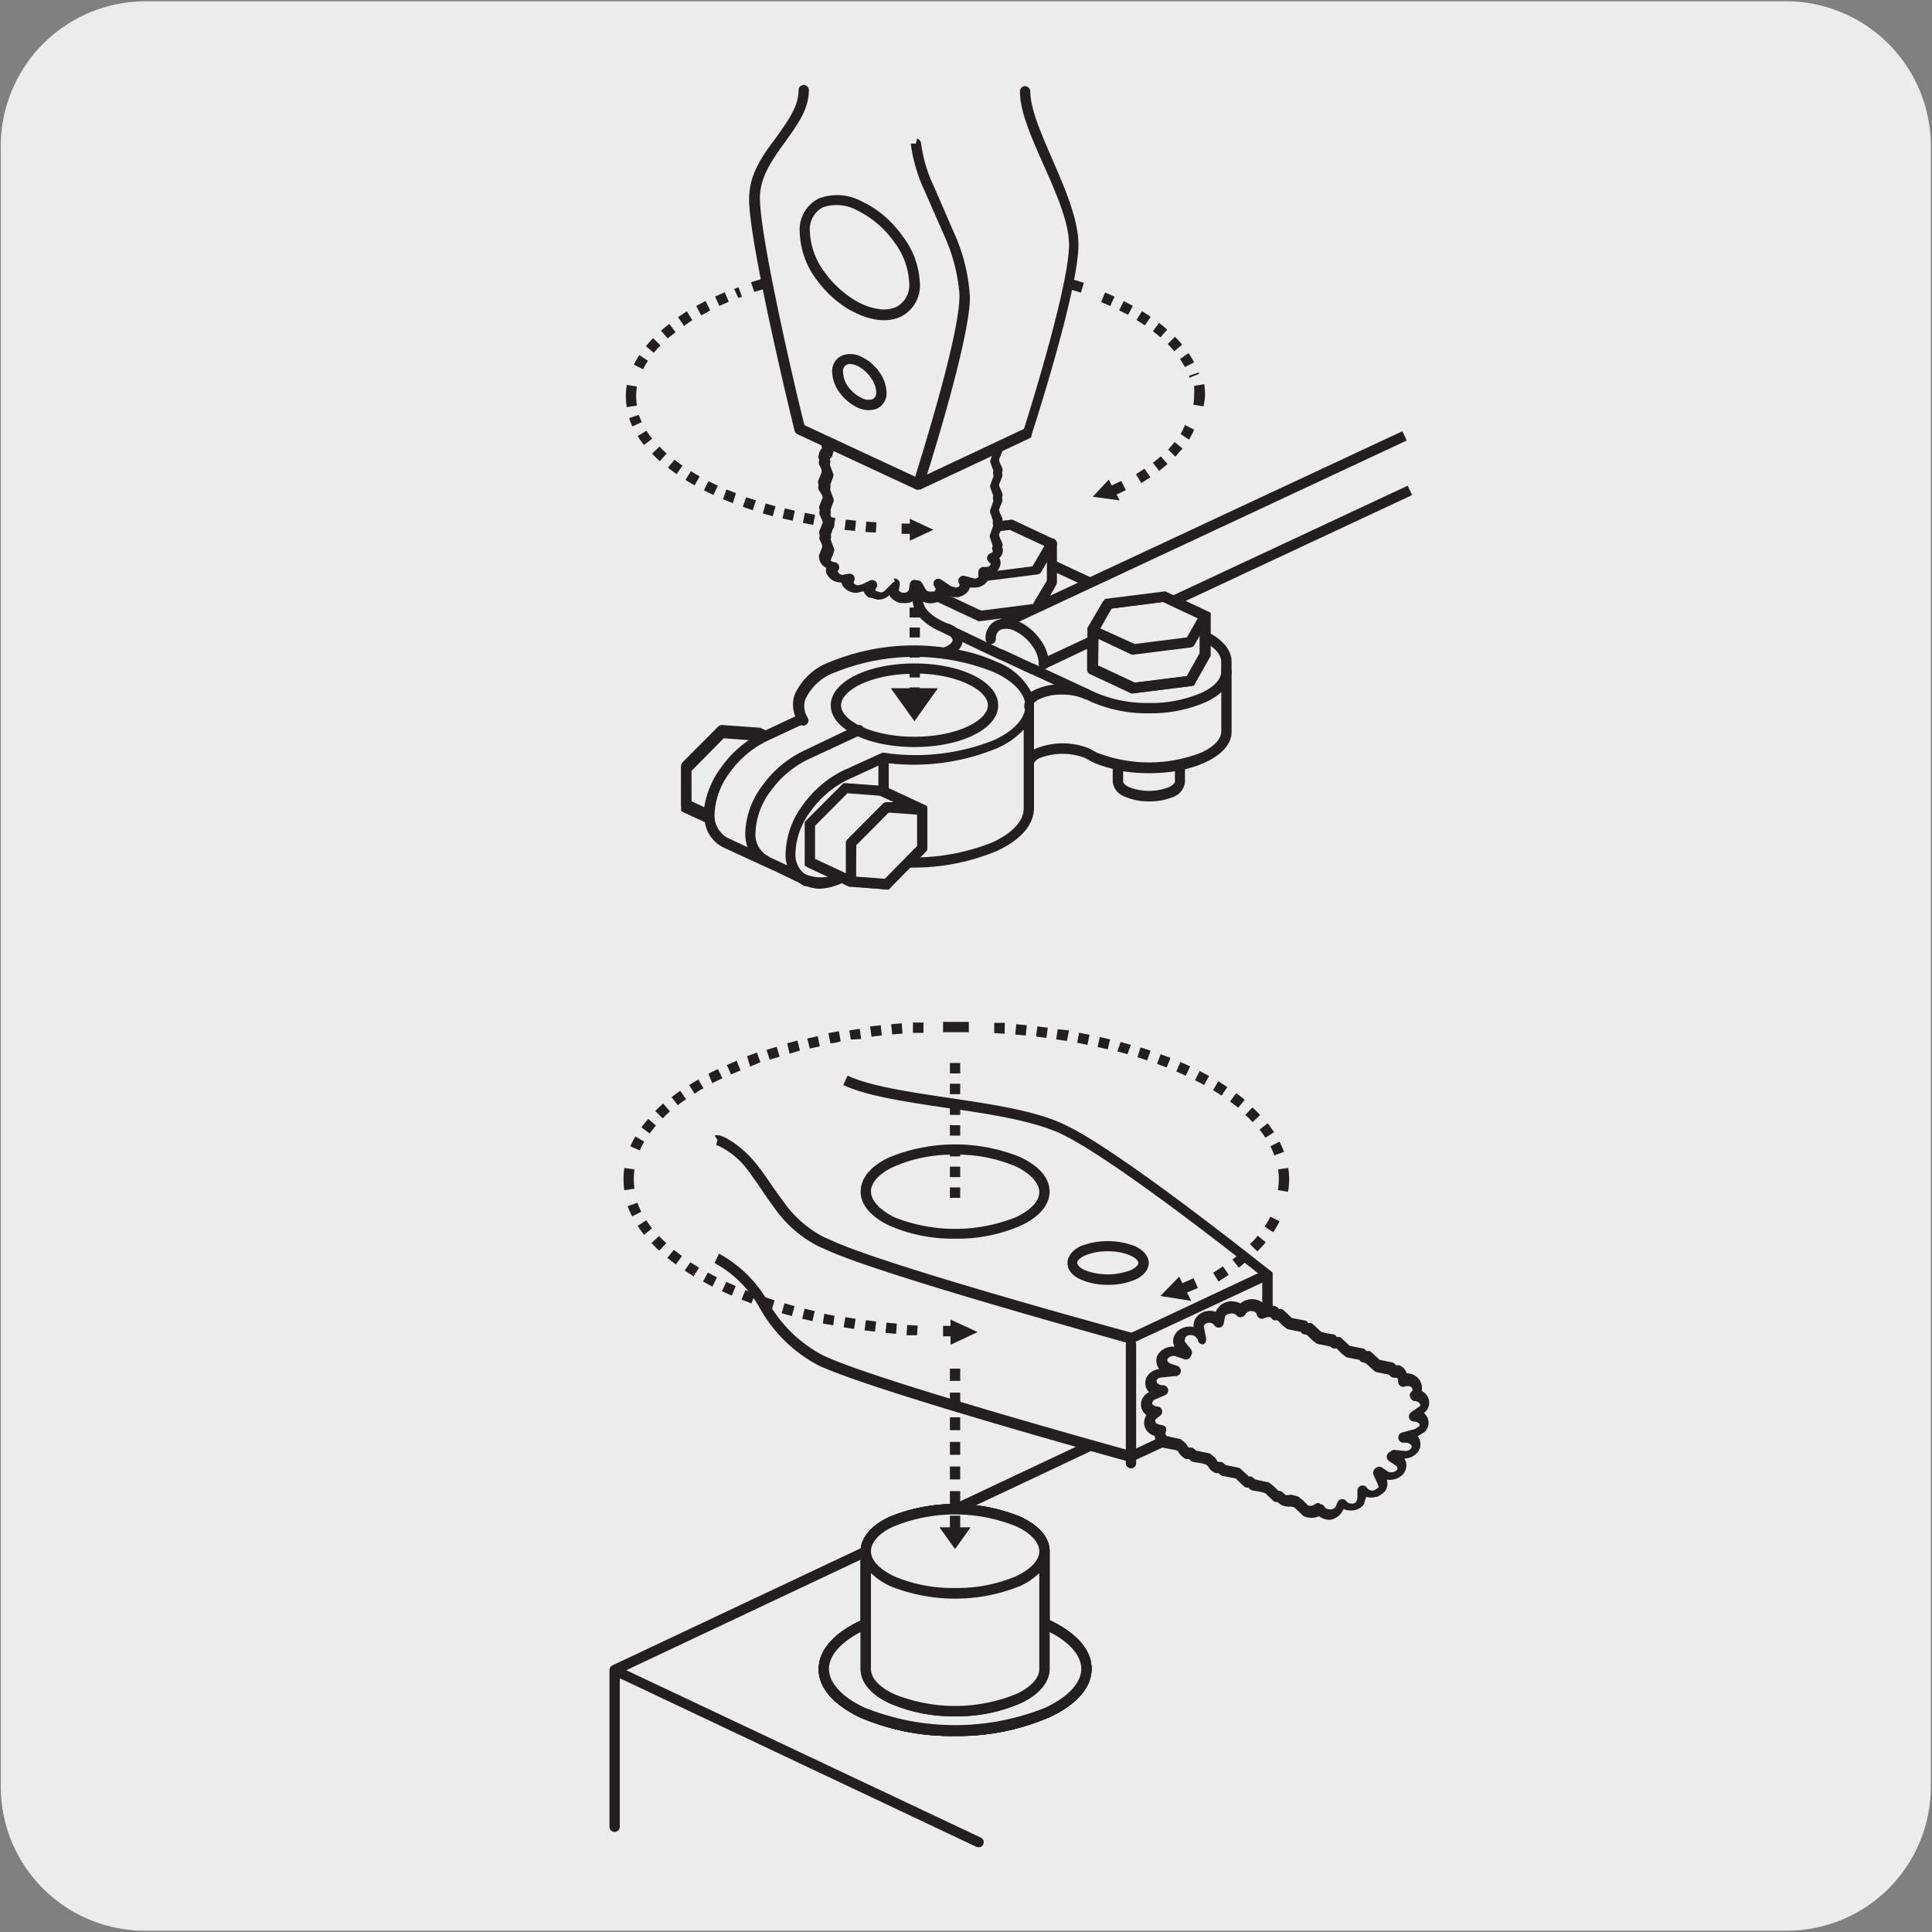 <svg xmlns="http://www.w3.org/2000/svg" xmlns:xlink="http://www.w3.org/1999/xlink" viewBox="0 0 150 150"><rect x="0" y="0" width="150" height="150" fill="#808080" stroke="none"/><defs><style>.cls-1{fill:none;}.cls-2{fill:#edecec;}.cls-3{clip-path:url(#clip-path);}.cls-4{clip-path:url(#clip-path-2);}.cls-5{clip-path:url(#clip-path-3);}.cls-6{clip-path:url(#clip-path-4);}.cls-7{fill:#231f20;}.cls-8{fill:#fff;}.cls-9{clip-path:url(#clip-path-5);}</style><clipPath id="clip-path"><rect class="cls-1" x="-1036.23" y="-1879.37" width="195.31" height="167.61"/></clipPath><clipPath id="clip-path-2"><rect class="cls-1" x="-1648.61" y="-2126.58" width="1939.57" height="2456.78"/></clipPath><clipPath id="clip-path-3"><rect class="cls-1" x="-481.21" y="-672.64" width="92.92" height="135.27"/></clipPath><clipPath id="clip-path-4"><rect class="cls-1" x="1362.46" y="-519.93" width="140.62" height="168.96"/></clipPath><clipPath id="clip-path-5"><rect class="cls-1" x="-175.81" y="-694.34" width="175.62" height="191.37"/></clipPath></defs><title>17110-01 </title><g id="Capa_2" data-name="Capa 2"><path class="cls-2" d="M11.31.1H138.62a11.25,11.25,0,0,1,11.29,11.21v127.4a11.19,11.19,0,0,1-11.19,11.19H11.25A11.19,11.19,0,0,1,.06,138.71h0V11.34A11.25,11.25,0,0,1,11.31.1Z"/></g><g id="Capa_3" data-name="Capa 3"><rect class="cls-7" x="45.07" y="117.42" width="55.52" height="0.8" transform="translate(-43.3 42.32) rotate(-25.25)"/><path class="cls-2" d="M55.63,97.69c3.65,1.72,3.8,5.89,8.09,7.92s24.1,7.46,24.1,7.46l10.58-5V98.92S86.79,89.63,82.49,87.61,69.3,85.52,65.64,83.8"/><path class="cls-7" d="M87.85,113.5l-.14,0c-.81-.22-19.87-5.48-24.16-7.49A11.16,11.16,0,0,1,59,101.58a8.9,8.9,0,0,0-3.52-3.52l.34-.73a9.79,9.79,0,0,1,3.84,3.79,10.41,10.41,0,0,0,4.26,4.12c4,1.9,22.08,6.91,23.88,7.41L98,107.85V99.12C96.62,98,86.27,89.83,82.32,88c-2.19-1-5.63-1.54-8.95-2-3.13-.47-6.09-.91-7.9-1.76l.34-.73c1.7.8,4.6,1.24,7.68,1.7,3.38.51,6.88,1,9.17,2.11,4.29,2,15.51,11,16,11.36l.15.12v9.63Z"/><path class="cls-2" d="M99.54,102l-.35-.08-.13-.16a1,1,0,0,0-.94,0,.7.7,0,0,0-.48-.54,1,1,0,0,0-1.15.39l0,0a.93.93,0,0,0-.58-.3.87.87,0,0,0-1,.59l-.1.51a.89.89,0,0,0-.83-.37.76.76,0,0,0-.75.81l.16.9-.14-.18A1,1,0,0,0,92,103.4a.64.64,0,0,0-.24,1l.46.56-.07.16-.63-.21a1,1,0,0,0-1.16.38.68.68,0,0,0,.47.94l.51.17-.1.06-1,.11c-.49,0-.83.41-.76.8a.82.82,0,0,0,.88.6l-.77.33a.67.67,0,0,0-.35,1,.86.86,0,0,0,.68.33l-.27.2a.64.64,0,0,0,0,1,1,1,0,0,0,.63.22.66.66,0,0,0,.32.85l.64.12.44.11.29.24a.71.71,0,0,0,.42.43l.24,0,.24.22.66.12.42.1.3.24a.71.71,0,0,0,.42.43l.24,0,.24.21.66.12.41.1.3.25.42.43.25,0,.24.22.65.11.42.11.3.24.43.44.23,0,.24.21a1,1,0,0,0,.67.12l.41.11.3.24.42.43a1,1,0,0,0,1.08-.2.76.76,0,0,0,.54.39,1,1,0,0,0,1-.31l.09-.17.11-.29a.84.84,0,0,0,.68.34.94.94,0,0,0,.77-.34l.12-.36,0-.7a.92.92,0,0,0,1.06.36l.44-.3a.6.6,0,0,0,.09-.62l-.37-.83,0-.08.42.29a1,1,0,0,0,1.24-.09l.08-.08a.63.63,0,0,0-.18-.93l-.51-.34.16-.11v0l.78.08a1,1,0,0,0,.85-.35l.13-.29a.76.76,0,0,0-.77-.79l-.27,0,1.06-.29.48-.31a.66.66,0,0,0,.08-.61.88.88,0,0,0-.78-.43l.51-.31.22-.2a.62.62,0,0,0,0-.8.94.94,0,0,0-.61-.28l0,0,.08-.08a.65.65,0,0,0-.18-.93,1,1,0,0,0-.8-.1.65.65,0,0,0-.4-.69l-.3,0-.18-.21-.63-.11-.44-.11-.3-.25-.43-.42-.34-.09-.14-.16-.63-.11-.44-.11-.3-.24-.42-.43-.35-.08-.13-.16-.64-.11-.43-.11-.32-.26-.41-.41-.35-.08-.13-.17-.63-.11-.44-.11-.3-.24-.43-.43"/><path class="cls-7" d="M103.26,118a1.41,1.41,0,0,1-.85-.28,1.44,1.44,0,0,1-1.17,0,.34.34,0,0,1-.12-.09l-.62-.59-.26-.07a1.44,1.44,0,0,1-.84-.17l-.21-.18h-.1a.38.38,0,0,1-.25-.11l-.62-.59-.34-.09-.62-.11a.37.37,0,0,1-.2-.09l-.14-.13h-.11a.39.39,0,0,1-.25-.12l-.62-.59-1-.2a.34.34,0,0,1-.19-.09l-.15-.13h-.11a.2.2,0,0,1-.11,0,1.12,1.12,0,0,1-.6-.55l-.16-.12-.32-.09-.64-.1a.54.54,0,0,1-.2-.1l-.14-.13h-.11a.5.5,0,0,1-.13,0,1.24,1.24,0,0,1-.59-.56l-.14-.12-1-.19a.35.35,0,0,1-.13-.05,1.07,1.07,0,0,1-.57-.87,1.26,1.26,0,0,1-.44-.24,1,1,0,0,1-.38-.82,1.12,1.12,0,0,1,.18-.56,1,1,0,0,1-.25-.26,1,1,0,0,1-.14-.83,1.15,1.15,0,0,1,.59-.7.94.94,0,0,1-.28-.54,1,1,0,0,1,.2-.77,1.31,1.31,0,0,1,.87-.48,1,1,0,0,1-.13-.23,1,1,0,0,1,0-.84,1.36,1.36,0,0,1,1.32-.66,1,1,0,0,1-.09-.64,1.14,1.14,0,0,1,.58-.75,1.46,1.46,0,0,1,1-.14,1,1,0,0,1,.2-.75,1.34,1.34,0,0,1,.9-.5,1.37,1.37,0,0,1,.61.07,1.32,1.32,0,0,1,1.44-.8,1.29,1.29,0,0,1,.47.15,1.39,1.39,0,0,1,1.36-.26,1.09,1.09,0,0,1,.56.42,1.34,1.34,0,0,1,.93.12.58.58,0,0,1,.12.1l0,.05.21,0a.49.49,0,0,1,.2.11l.62.59,1,.19a.35.35,0,0,1,.24.14l0,.06.21,0a.38.38,0,0,1,.2.1l.63.59.34.09.6.1a.42.42,0,0,1,.24.14l0,.06.22,0a.37.37,0,0,1,.19.11l.62.58,1,.2a.41.41,0,0,1,.23.13l.06.07.22,0a.32.32,0,0,1,.18.1l.64.59.95.19a.45.45,0,0,1,.24.14l.07.09h.13a.28.28,0,0,1,.13,0,1,1,0,0,1,.58.62,1.27,1.27,0,0,1,.68.21,1.13,1.13,0,0,1,.48.72,1,1,0,0,1,0,.43,1.7,1.7,0,0,1,.3.23,1,1,0,0,1,.06,1.32l-.19.18a1,1,0,0,1,.28.36,1,1,0,0,1-.12,1,.57.57,0,0,1-.11.11l-.47.3-.08,0,0,0a1,1,0,0,1,.22.78l0,.11-.13.28a1.35,1.35,0,0,1-1.11.59.89.89,0,0,1,.15.38,1.05,1.05,0,0,1-.2.78l-.11.12a1.45,1.45,0,0,1-1.2.36,1,1,0,0,1-.17.94l-.09.08-.45.31-.11,0a1.36,1.36,0,0,1-.8,0,.29.29,0,0,1,0,.09l-.13.36,0,.1a1.21,1.21,0,0,1-1.1.51,1.26,1.26,0,0,1-.51-.11v0A1.35,1.35,0,0,1,103.26,118Zm-.78-1.22h.06a.4.4,0,0,1,.29.2.39.39,0,0,0,.28.19.58.58,0,0,0,.58-.16l.15-.36a.38.38,0,0,1,.31-.25.38.38,0,0,1,.37.14.44.44,0,0,0,.37.19.4.4,0,0,0,.41-.14l.09-.24,0-.64a.42.42,0,0,1,.3-.37.4.4,0,0,1,.44.18.54.54,0,0,0,.55.2l.33-.22a.2.2,0,0,0,0-.17l-.37-.83a.36.36,0,0,1,0-.29.47.47,0,0,1,.26-.29.43.43,0,0,1,.37,0l.42.29a.6.6,0,0,0,.73-.05l.07-.07a.22.22,0,0,0,0-.13.28.28,0,0,0-.14-.19l-.51-.34a.37.37,0,0,1-.17-.33.38.38,0,0,1,.17-.33l.15-.1a.38.38,0,0,1,.29-.1l.78.08a.55.55,0,0,0,.49-.19l.06-.14a.19.19,0,0,0-.06-.13.52.52,0,0,0-.36-.18l-.27,0a.39.39,0,0,1-.35-.37.4.4,0,0,1,.29-.42l1-.27.34-.23a.2.2,0,0,0,0-.17.57.57,0,0,0-.44-.18.4.4,0,0,1-.18-.74l.68-.47a.29.29,0,0,0-.07-.24.56.56,0,0,0-.35-.14.4.4,0,0,1-.33-.24.39.39,0,0,1,0-.4l.06-.08.09-.09a.31.31,0,0,0,0-.12.28.28,0,0,0-.14-.19.63.63,0,0,0-.48,0,.39.39,0,0,1-.36-.09.42.42,0,0,1-.13-.34.24.24,0,0,0-.11-.26l-.22,0a.42.42,0,0,1-.28-.14l-.08-.1-1-.2a.44.44,0,0,1-.15-.08l-.68-.62-.23-.06a.37.37,0,0,1-.21-.12l0-.06-1-.2a.36.36,0,0,1-.15-.08l-.3-.24-.37-.38-.24,0a.4.4,0,0,1-.22-.14l0,0-1-.21a.51.51,0,0,1-.15-.07l-.32-.26-.36-.36-.24-.06a.38.38,0,0,1-.22-.13l0-.05-1-.2a.35.35,0,0,1-.16-.08l-.3-.24-.37-.38-.24,0a.4.4,0,0,1-.22-.14l-.07-.09a.7.7,0,0,0-.51.07.43.43,0,0,1-.35,0,.4.4,0,0,1-.22-.27.3.3,0,0,0-.22-.25.56.56,0,0,0-.66.19.44.44,0,0,1-.31.24.39.39,0,0,1-.36-.11.59.59,0,0,0-.35-.18c-.28,0-.54.11-.57.27l-.1.51a.41.41,0,0,1-.31.32.42.42,0,0,1-.41-.16.48.48,0,0,0-.46-.21.53.53,0,0,0-.35.19.2.2,0,0,0,0,.16l.16.9a.4.4,0,0,1-.23.43A.4.4,0,0,1,93,104l-.14-.18a.62.62,0,0,0-.72-.09A.3.3,0,0,0,92,104a.21.21,0,0,0,0,.18l.45.56a.39.39,0,0,1,.07.4l-.07.16a.39.39,0,0,1-.5.23l-.63-.22a.59.59,0,0,0-.67.19.23.23,0,0,0,0,.18.43.43,0,0,0,.25.2l.51.17a.43.43,0,0,1,.27.34.41.41,0,0,1-.2.39l-.1.06-.15,0-1.06.11a.48.48,0,0,0-.36.18.18.18,0,0,0,0,.15c0,.15.24.27.49.27a.4.4,0,0,1,.39.32.4.4,0,0,1-.23.45l-.77.33a.36.36,0,0,0-.21.21.2.2,0,0,0,0,.18.55.55,0,0,0,.39.16.39.39,0,0,1,.35.29.42.42,0,0,1-.15.43l-.27.2a.27.27,0,0,0-.11.2.24.24,0,0,0,.1.19c.17.15.55.07.71.3a.41.41,0,0,1,0,.39.25.25,0,0,0,.1.3l1,.22a.31.31,0,0,1,.15.08l.29.24a.46.46,0,0,1,.13.18.34.34,0,0,0,.15.17l.16,0a.33.33,0,0,1,.23.1l.16.14,1,.2a.44.44,0,0,1,.15.08l.3.25a.3.3,0,0,1,.12.17.33.33,0,0,0,.16.17l.17,0a.37.37,0,0,1,.22.1l.16.14,1,.21a.35.35,0,0,1,.16.08l.65.6h.09a.33.33,0,0,1,.23.1l.16.13,1,.22a.35.35,0,0,1,.15.07l.3.24.36.36h.08a.37.37,0,0,1,.23.1l.24.21a.72.72,0,0,0,.35,0,.43.43,0,0,1,.16,0l.41.11a.28.28,0,0,1,.15.08l.3.24.39.4a.63.63,0,0,0,.58-.14A.38.38,0,0,1,102.48,116.73Z"/><polyline class="cls-2" points="76.42 143 48.15 129.66 48.15 141.83"/><path class="cls-7" d="M76,143.4a.35.35,0,0,1-.17,0L48.12,130.3v11.53a.4.4,0,0,1-.8,0V129.67a.4.4,0,0,1,.18-.34.39.39,0,0,1,.39,0l28.26,13.34a.4.4,0,0,1-.17.76Z"/><path class="cls-8" d="M81.36,126.21c4,1.87,4,4.9,0,6.77a19.23,19.23,0,0,1-14.42,0c-4-1.87-4-4.9,0-6.77"/><path class="cls-7" d="M74.15,134.78a17.9,17.9,0,0,1-7.38-1.44c-2.07-1-3.21-2.3-3.21-3.74s1.14-2.78,3.21-3.75a.4.4,0,1,1,.34.72c-1.75.83-2.75,1.93-2.75,3s1,2.19,2.75,3a18.79,18.79,0,0,0,14.08,0c1.75-.83,2.76-1.93,2.76-3s-1-2.2-2.76-3A.4.4,0,0,1,81,126a.39.39,0,0,1,.53-.19c2.08,1,3.22,2.3,3.22,3.75s-1.15,2.77-3.22,3.74A17.83,17.83,0,0,1,74.15,134.78Z"/><path class="cls-8" d="M81.36,126.21c4,1.87,4,4.9,0,6.77a19.23,19.23,0,0,1-14.42,0c-4-1.87-4-4.9,0-6.77"/><path class="cls-7" d="M74.15,134.78a17.9,17.9,0,0,1-7.38-1.44c-2.07-1-3.21-2.3-3.21-3.74s1.14-2.78,3.21-3.75a.4.4,0,1,1,.34.72c-1.75.83-2.75,1.93-2.75,3s1,2.19,2.75,3a18.79,18.79,0,0,0,14.08,0c1.75-.83,2.76-1.93,2.76-3s-1-2.2-2.76-3A.4.4,0,0,1,81,126a.39.39,0,0,1,.53-.19c2.08,1,3.22,2.3,3.22,3.75s-1.15,2.77-3.22,3.74A17.83,17.83,0,0,1,74.15,134.78Z"/><path class="cls-8" d="M79.05,118.14a13,13,0,0,0-9.8,0c-1.36.62-2,1.46-2,2.3v9.15c0,.84.67,1.67,2,2.31a13.11,13.11,0,0,0,9.8,0c1.35-.64,2-1.47,2-2.31v-9.15c0-.84-.69-1.68-2-2.3"/><path class="cls-7" d="M74.15,133.25a12.25,12.25,0,0,1-5.07-1c-1.46-.68-2.26-1.63-2.26-2.67v-9.15c0-1,.8-2,2.26-2.67a13.48,13.48,0,0,1,10.14,0c1.46.68,2.27,1.63,2.27,2.67v9.15c0,1-.81,2-2.27,2.67A12.22,12.22,0,0,1,74.15,133.25Zm0-15.67a11.46,11.46,0,0,0-4.73.92c-1.14.53-1.8,1.23-1.8,1.94v9.15c0,.7.66,1.41,1.8,1.94a12.62,12.62,0,0,0,9.46,0c1.15-.53,1.81-1.24,1.81-1.94v-9.15c0-.7-.66-1.41-1.81-1.94h0A11.39,11.39,0,0,0,74.15,117.58Z"/><path class="cls-8" d="M79.05,118.14a13,13,0,0,0-9.8,0c-1.36.62-2,1.46-2,2.3v9.15c0,.84.67,1.67,2,2.31a13.11,13.11,0,0,0,9.8,0c1.35-.64,2-1.47,2-2.31v-9.15c0-.84-.69-1.68-2-2.3"/><path class="cls-7" d="M74.15,133.25a12.25,12.25,0,0,1-5.07-1c-1.46-.68-2.26-1.63-2.26-2.67v-9.15c0-1,.8-2,2.26-2.67a13.48,13.48,0,0,1,10.14,0c1.46.68,2.27,1.63,2.27,2.67v9.15c0,1-.81,2-2.27,2.67A12.22,12.22,0,0,1,74.15,133.25Zm0-15.67a11.46,11.46,0,0,0-4.73.92c-1.14.53-1.8,1.23-1.8,1.94v9.15c0,.7.66,1.41,1.8,1.94a12.62,12.62,0,0,0,9.46,0c1.15-.53,1.81-1.24,1.81-1.94v-9.15c0-.7-.66-1.41-1.81-1.94h0A11.39,11.39,0,0,0,74.15,117.58Z"/><path class="cls-8" d="M81.36,126.21c4,1.87,4,4.9,0,6.77a19.23,19.23,0,0,1-14.42,0c-4-1.87-4-4.9,0-6.77"/><path class="cls-7" d="M74.15,134.78a17.9,17.9,0,0,1-7.38-1.44c-2.07-1-3.21-2.3-3.21-3.74s1.14-2.78,3.21-3.75a.4.4,0,1,1,.34.72c-1.75.83-2.75,1.93-2.75,3s1,2.19,2.75,3a18.79,18.79,0,0,0,14.08,0c1.75-.83,2.76-1.93,2.76-3s-1-2.2-2.76-3A.4.4,0,0,1,81,126a.39.39,0,0,1,.53-.19c2.08,1,3.22,2.3,3.22,3.75s-1.15,2.77-3.22,3.74A17.83,17.83,0,0,1,74.15,134.78Z"/><path class="cls-2" d="M81.36,126.21c4,1.87,4,4.9,0,6.77a19.23,19.23,0,0,1-14.42,0c-4-1.87-4-4.9,0-6.77"/><path class="cls-7" d="M74.15,134.78a17.9,17.9,0,0,1-7.38-1.44c-2.07-1-3.21-2.3-3.21-3.74s1.14-2.78,3.21-3.75a.4.4,0,1,1,.34.72c-1.75.83-2.75,1.93-2.75,3s1,2.19,2.75,3a18.79,18.79,0,0,0,14.08,0c1.75-.83,2.76-1.93,2.76-3s-1-2.2-2.76-3A.4.4,0,0,1,81,126a.39.39,0,0,1,.53-.19c2.08,1,3.22,2.3,3.22,3.75s-1.15,2.77-3.22,3.74A17.83,17.83,0,0,1,74.15,134.78Z"/><path class="cls-8" d="M79.05,118.14a13,13,0,0,0-9.8,0c-1.36.62-2,1.46-2,2.3v9.15c0,.84.67,1.67,2,2.31a13.11,13.11,0,0,0,9.8,0c1.35-.64,2-1.47,2-2.31v-9.15c0-.84-.69-1.68-2-2.3"/><path class="cls-7" d="M74.15,133.25a12.25,12.25,0,0,1-5.07-1c-1.46-.68-2.26-1.63-2.26-2.67v-9.15c0-1,.8-2,2.26-2.67a13.48,13.48,0,0,1,10.14,0c1.46.68,2.27,1.63,2.27,2.67v9.15c0,1-.81,2-2.27,2.67A12.22,12.22,0,0,1,74.15,133.25Zm0-15.67a11.46,11.46,0,0,0-4.73.92c-1.14.53-1.8,1.23-1.8,1.94v9.15c0,.7.66,1.41,1.8,1.94a12.62,12.62,0,0,0,9.46,0c1.15-.53,1.81-1.24,1.81-1.94v-9.15c0-.7-.66-1.41-1.81-1.94h0A11.39,11.39,0,0,0,74.15,117.58Z"/><path class="cls-2" d="M79.05,118.14a13,13,0,0,0-9.8,0c-1.36.62-2,1.46-2,2.3v9.15c0,.84.67,1.67,2,2.31a13.11,13.11,0,0,0,9.8,0c1.35-.64,2-1.47,2-2.31v-9.15c0-.84-.69-1.68-2-2.3"/><path class="cls-7" d="M74.15,133.25a12.25,12.25,0,0,1-5.07-1c-1.46-.68-2.26-1.63-2.26-2.67v-9.15c0-1,.8-2,2.26-2.67a13.48,13.48,0,0,1,10.14,0c1.46.68,2.27,1.63,2.27,2.67v9.15c0,1-.81,2-2.27,2.67A12.22,12.22,0,0,1,74.15,133.25Zm-6.53-11.12v7.46c0,.7.66,1.41,1.8,1.94a12.62,12.62,0,0,0,9.46,0c1.15-.53,1.81-1.24,1.81-1.94v-7.46a5.21,5.21,0,0,1-1.47,1,13.48,13.48,0,0,1-10.14,0A5.3,5.3,0,0,1,67.62,122.13Zm0-1.69c0,.69.66,1.4,1.8,1.94a11.53,11.53,0,0,0,4.73.91,11.66,11.66,0,0,0,4.73-.91c1.15-.54,1.81-1.25,1.81-1.94S80,119,78.88,118.5h0a12.62,12.62,0,0,0-9.46,0C68.28,119,67.62,119.73,67.62,120.44Z"/><polygon class="cls-7" points="72.94 118.58 74.15 120.27 75.36 118.58 72.94 118.58"/><path class="cls-7" d="M87.85,104.32l-.14,0C86.92,104.07,68.36,99,64.08,97l-.5-.22a9.38,9.38,0,0,1-3.5-3.06c-.37-.49-.71-1-1-1.43s-.7-1-1-1.41a6.11,6.11,0,0,0-2.48-2l.11-.37,0,0-.22-.33c.45-.3,2.21.88,3.23,2.19.36.44.71.94,1.07,1.47s.64.91,1,1.4a8.7,8.7,0,0,0,3.18,2.81l.51.22c4,1.9,21.6,6.72,23.37,7.2l10.45-4.91.34.73Z"/><path class="cls-7" d="M87.81,114a.4.4,0,0,1-.4-.4v-9.22a.4.4,0,0,1,.4-.4.39.39,0,0,1,.4.4v9.22A.39.39,0,0,1,87.81,114Z"/><path class="cls-7" d="M74.16,96.17a12.27,12.27,0,0,1-5.08-1h0c-1.46-.69-2.27-1.63-2.26-2.67s.8-2,2.26-2.66a13.48,13.48,0,0,1,10.14,0c1.46.69,2.27,1.63,2.27,2.67s-.81,2-2.27,2.66A12.2,12.2,0,0,1,74.16,96.17Zm0-6.52a11.32,11.32,0,0,0-4.74.92c-1.15.53-1.8,1.24-1.8,1.93s.65,1.41,1.8,2h0a12.75,12.75,0,0,0,9.46,0c1.15-.54,1.81-1.25,1.81-1.94S80,91.1,78.88,90.57A11.48,11.48,0,0,0,74.16,89.65Z"/><path class="cls-2" d="M84,99A5.27,5.27,0,0,0,88,99c.53-.25.81-.59.81-.92s-.28-.67-.81-.92a5.27,5.27,0,0,0-3.93,0c-.54.25-.81.59-.81.92s.27.67.81.92"/><path class="cls-7" d="M86,99.75a5.1,5.1,0,0,1-2.12-.42c-.91-.42-1-1-1-1.28s.14-.86,1-1.29a5.85,5.85,0,0,1,4.26,0c.91.44,1.05,1,1.05,1.29s-.14.86-1,1.28A5.2,5.2,0,0,1,86,99.75Zm0-2.6a4.43,4.43,0,0,0-1.79.34c-.42.2-.58.42-.58.56s.22.39.58.56h0a5,5,0,0,0,3.59,0c.43-.2.58-.42.58-.56s-.16-.36-.59-.56A4.36,4.36,0,0,0,86,97.15Z"/><polygon class="cls-7" points="90.09 100.62 92.48 101 91.55 99.12 90.09 100.62"/><polygon class="cls-7" points="73.8 104.41 75.9 103.42 73.8 102.45 73.8 104.41"/><path class="cls-7" d="M71.2,103.67l-.82,0,.06-.8.81.05Zm-1.63-.11-.82-.08.08-.79.8.07Zm-1.64-.17-.81-.1.11-.79.8.1Zm-1.62-.21-.81-.13.13-.79.8.13Zm-1.62-.28-.81-.15L64,102l.79.16Zm-1.61-.33-.8-.18.19-.78.78.18Zm-1.6-.39-.79-.22.22-.77.78.22Zm-1.58-.45-.78-.26.26-.76.76.25Zm-1.56-.53-.77-.3.3-.74.75.29Zm-1.53-.61-.76-.34.34-.72.73.32Zm-1.5-.7-.73-.39.38-.7c.23.13.47.25.71.37Zm-1.45-.8c-.24-.15-.48-.29-.7-.45L53.6,98l.67.42Zm-1.39-.92-.66-.51.51-.62.63.48ZM51.18,97.1c-.21-.19-.41-.39-.6-.59l.59-.55a7.4,7.4,0,0,0,.56.56ZM50,95.87c-.18-.23-.34-.46-.49-.69l.67-.44a5.55,5.55,0,0,0,.45.63Zm-.92-1.43a7.91,7.91,0,0,1-.35-.79l.76-.27a5.26,5.26,0,0,0,.3.7Z"/><path class="cls-7" d="M49.67,89.32,48.94,89a7,7,0,0,1,.39-.77l.69.41A6.24,6.24,0,0,0,49.67,89.32ZM50.44,88l-.64-.47c.16-.22.34-.44.53-.66l.6.52C50.76,87.58,50.59,87.79,50.44,88Zm1-1.18-.57-.57c.2-.19.4-.38.62-.57l.52.61C51.84,86.45,51.65,86.63,51.47,86.81Zm1.19-1-.49-.63c.21-.17.44-.34.67-.5l.46.66C53.08,85.46,52.86,85.62,52.66,85.78Zm1.3-.91-.43-.67.72-.43.4.69C54.41,84.59,54.18,84.73,54,84.87Zm1.38-.79L55,83.37c.24-.13.49-.25.74-.37l.35.72Q55.7,83.89,55.34,84.08Zm1.45-.7-.33-.73.76-.33.31.74Zm1.48-.61L58,82l.77-.28.27.75Zm1.52-.54-.25-.76.79-.24.23.77Zm1.54-.46L61.12,81l.79-.21.2.77Zm1.57-.4-.19-.78.81-.18.16.79ZM64.47,81l-.15-.79.81-.15.14.79C65,80.93,64.73,81,64.47,81Zm1.59-.29L65.94,80l.81-.12.11.79Zm1.6-.22-.1-.8.82-.09.08.79Zm1.61-.18-.08-.79.82-.07.06.8Zm1.61-.12,0-.8.82,0,0,.8Z"/><path class="cls-7" d="M98.94,89.7a6.21,6.21,0,0,0-.31-.7l.71-.36a6.13,6.13,0,0,1,.35.79Zm-.69-1.36a5.64,5.64,0,0,0-.46-.63l.63-.5c.18.23.34.46.5.69Zm-1-1.22a7.4,7.4,0,0,0-.56-.56l.55-.58c.21.19.41.39.6.59ZM96.13,86l-.63-.48.48-.65c.23.17.45.34.66.52Zm-1.28-.94-.67-.42.41-.69.7.45Zm-1.36-.82c-.23-.13-.47-.25-.71-.37l.36-.72.73.39Zm-1.43-.72-.73-.33.31-.73c.26.1.51.22.76.33Zm-1.48-.64-.75-.28.28-.75.77.29Zm-1.51-.55-.76-.25.24-.76.78.25Zm-1.53-.48-.78-.22L87,80.9l.79.22ZM86,81.47l-.78-.18.17-.78.8.19Zm-1.57-.35-.8-.16.15-.78.81.16Zm-1.59-.3L82,80.7l.12-.79L83,80Zm-1.6-.24-.8-.1.1-.79.81.1Zm-1.6-.18-.81-.08.07-.8.82.08ZM78,80.26l-.81-.05,0-.8.82,0Z"/><path class="cls-7" d="M94.6,99.49l-.42-.68c.27-.16.53-.33.77-.49l.45.66C95.14,99.15,94.88,99.33,94.6,99.49Zm1.58-1.07-.49-.63c.25-.19.48-.38.71-.57l.52.6C96.68,98,96.44,98.23,96.18,98.42Zm1.44-1.26-.57-.56c.22-.22.42-.44.61-.66l.61.51C98.07,96.69,97.85,96.93,97.62,97.16Zm1.23-1.49-.66-.44c.16-.26.31-.51.44-.77l.72.36A8.2,8.2,0,0,1,98.85,95.67Z"/><path class="cls-7" d="M74.22,103.75h-1v-.81h1ZM92,100.42l-.33-.73c.34-.15.66-.3,1-.46L93,100Zm8-7.89-.79-.13a4.91,4.91,0,0,0,.08-.86,4.74,4.74,0,0,0-.06-.75l.79-.11a6.11,6.11,0,0,1,.07.86A5.44,5.44,0,0,1,100,92.53Zm-51.53-.12a6.36,6.36,0,0,1-.06-.87,6.11,6.11,0,0,1,.06-.86l.79.11a5.65,5.65,0,0,0,0,1.5ZM75.22,80.14c-.66,0-1.33,0-2,0v-.8c.66,0,1.34,0,2,0Z"/><path class="cls-7" d="M74.55,93h-.8v-.81h.8Zm0-1.61h-.8v-.81h.8Zm0-1.61h-.8v-.81h.8Zm0-1.61h-.8v-.81h.8Zm0-1.61h-.8V85.7h.8Zm0-1.61h-.8v-.81h.8Zm0-1.61h-.8v-.81h.8Z"/><path class="cls-7" d="M74.55,118.68h-.8v-1h.8Zm0-1.91h-.8v-1h.8Zm0-1.91h-.8v-1h.8Zm0-1.91h-.8v-1h.8Zm0-1.91h-.8v-1h.8Zm0-1.92h-.8v-1h.8Zm0-1.91h-.8v-.95h.8Z"/><path class="cls-7" d="M78,48.79l-.34-.73,31.22-14.58.34.72Zm11.63-1-.34-.73,20-9.35.34.73Z"/><polyline class="cls-2" points="55.03 63.53 53.28 62.72 53.27 59.71 56.04 56.91 58.82 57.12 59.37 57.38"/><polygon class="cls-7" points="54.86 63.9 52.88 62.98 52.88 59.54 55.88 56.5 58.99 56.75 59.54 57.02 59.2 57.74 58.72 57.51 56.19 57.32 53.67 59.87 53.68 62.47 55.2 63.17 54.86 63.9"/><path class="cls-7" d="M63.74,69a3,3,0,0,1-1.29-.27h0l-2.09-1,0,0,0,0L56.17,65.8a2.64,2.64,0,0,1-1.47-2.23l-1.58-.74a.41.41,0,0,1-.24-.36v-3a.38.38,0,0,1,.11-.28l2.77-2.78a.43.43,0,0,1,.31-.12l2.78.2.14,0,.45.21,2.67-1.25a.42.42,0,0,1,.54.19.42.42,0,0,1-.2.54l-2.94,1.37A7.64,7.64,0,0,0,56.65,60a5.73,5.73,0,0,0-1.17,3.17,2,2,0,0,0,1,1.88l1.55.72a3.54,3.54,0,0,1-.17-1.11,6.47,6.47,0,0,1,1.31-3.64,8.47,8.47,0,0,1,3.17-2.7l4.18-2a.4.4,0,0,1,.53.19.42.42,0,0,1-.2.54l-4.17,1.94a7.72,7.72,0,0,0-2.86,2.45,5.63,5.63,0,0,0-1.16,3.16,1.9,1.9,0,0,0,1,1.88l.09.07.82.38,0,0h0l2.09,1h0a3.22,3.22,0,0,0,2.68-.24l3-1.37a.39.39,0,0,1,.53.19.4.4,0,0,1-.19.53l-3,1.37A4.91,4.91,0,0,1,63.74,69Zm-10.06-6.8,1,.47A6.87,6.87,0,0,1,56,59.57a8.41,8.41,0,0,1,2.43-2.3l-2.24-.17-2.51,2.54ZM89.2,55.38a10.73,10.73,0,0,1-4.43-.87L80,52.3a.39.39,0,0,1-.19-.53.4.4,0,0,1,.53-.2l4.76,2.22a10.14,10.14,0,0,0,4.09.79,9.91,9.91,0,0,0,4.09-.79c1-.46,1.53-1.06,1.53-1.64v-.78c0-.59-.56-1.18-1.53-1.65a.39.39,0,0,1-.19-.53.4.4,0,0,1,.53-.19c1.28.61,2,1.45,2,2.37v.78c0,.92-.71,1.76-2,2.36A10.7,10.7,0,0,1,89.2,55.38ZM77.76,51.21a.47.47,0,0,1-.17,0l-4.73-2.25c-1.28-.61-2-1.45-2-2.37v-.77c0-.92.71-1.76,2-2.37a11.74,11.74,0,0,1,8.87,0l3,1.4a.4.4,0,0,1-.34.72l-3-1.4a10.16,10.16,0,0,0-4.1-.79,9.94,9.94,0,0,0-4.09.79c-1,.46-1.53,1.06-1.53,1.65v.77c0,.59.56,1.19,1.53,1.65l4.73,2.25a.4.4,0,0,1,.19.53A.41.41,0,0,1,77.76,51.21Z"/><polyline class="cls-2" points="80.65 46.99 81.66 45.22 81.66 42.23 78.46 40.73 74.09 41.28 72.92 43.33 72.92 46.32 76.12 47.82 80.08 47.32"/><path class="cls-7" d="M76.12,48.22a.33.33,0,0,1-.17,0l-3.2-1.5a.39.39,0,0,1-.23-.36v-3a.36.36,0,0,1,.06-.2l1.16-2.05a.44.44,0,0,1,.3-.2l4.37-.55a.4.4,0,0,1,.22,0l3.2,1.5a.4.4,0,0,1,.23.36v3a.39.39,0,0,1-.06.2l-1,1.76a1.07,1.07,0,0,0-.87.54l-4,.5Zm-2.8-2.15,2.87,1.34L80,46.92a.4.4,0,0,1,.22,0,.35.35,0,0,1,.06-.17l1-1.68V42.48L78.4,41.14l-4.06.51-1,1.79Z"/><polygon class="cls-2" points="90.38 46.32 86.01 46.87 84.83 48.92 84.83 51.91 88.04 53.41 92.4 52.87 93.56 50.82 93.56 47.82 90.38 46.32"/><path class="cls-7" d="M88,53.83l-3.54-1.66V48.82l1.33-2.32,4.68-.59L94,47.57v3.35l-1.31,2.32Zm-2.74-2.17L88.1,53l4.05-.5,1-1.79V48.08l-2.85-1.35-4,.51-1,1.79Z"/><path class="cls-7" d="M62.62,68.79a.35.35,0,0,1-.17,0A2.7,2.7,0,0,1,61,66.15a6.53,6.53,0,0,1,1.32-3.63,8.41,8.41,0,0,1,3.17-2.71l3-1.36h0a.4.4,0,0,1,.21,0,16.42,16.42,0,0,0,8.5-1c1.4-.66,2.25-1.51,2.38-2.38a.39.39,0,0,1-.06-.21.89.89,0,0,1,.06-.33c-.16-.85-1-1.69-2.38-2.33a16.51,16.51,0,0,0-12.36,0,4,4,0,0,0-2.32,2.12,1.69,1.69,0,0,0,.19,1.41.4.4,0,0,1-.69.41A2.51,2.51,0,0,1,61.67,54a4.77,4.77,0,0,1,2.75-2.6,17.19,17.19,0,0,1,8.86-1.13l.14-.06c.33-.15.54-.35.54-.51s-.21-.37-.55-.52a.4.4,0,0,1,.33-.73c.89.4,1,.95,1,1.25a1.08,1.08,0,0,1-.32.75,13.2,13.2,0,0,1,3,.95,5.06,5.06,0,0,1,2.64,2.32,3.69,3.69,0,0,1,.35-.19,4.68,4.68,0,0,1,2.06-.4,4.8,4.8,0,0,1,2.06.4.4.4,0,0,1,.19.53.41.41,0,0,1-.53.2,4.22,4.22,0,0,0-1.72-.33,3.83,3.83,0,0,0-1.72.33,1.29,1.29,0,0,0-.47.33v8.13c0,1.29-1,2.47-2.86,3.34a16.85,16.85,0,0,1-8.95,1.12.4.4,0,0,1-.34-.45.38.38,0,0,1,.44-.34,16.35,16.35,0,0,0,8.51-1c1.55-.73,2.4-1.66,2.4-2.62V56.65a6.34,6.34,0,0,1-2.06,1.44A17,17,0,0,1,69,59.26v2.18a.4.4,0,0,1-.8,0v-2l-2.38,1.1A7.61,7.61,0,0,0,62.93,63a5.7,5.7,0,0,0-1.17,3.17,1.93,1.93,0,0,0,1,1.88.39.39,0,0,1,.19.53A.41.41,0,0,1,62.62,68.79ZM71,58c-3.65,0-6.5-1.42-6.5-3.24s2.85-3.25,6.5-3.25,6.5,1.43,6.5,3.25S74.65,58,71,58Zm0-5.69c-3.36,0-5.7,1.29-5.7,2.45s2.34,2.44,5.7,2.44,5.7-1.29,5.7-2.44S74.36,52.29,71,52.29Zm17,1.53a.47.47,0,0,1-.17,0l-3.2-1.5a.41.41,0,0,1-.23-.37V50.38L81.21,51.9a.4.4,0,0,1-.53-.19.41.41,0,0,1,.19-.54l3.56-1.67v-.57a.39.39,0,0,1,0-.18h0l0,0,1.17-2a.4.4,0,0,1,.3-.2l4.37-.55a.34.34,0,0,1,.22,0l3.15,1.49.06,0a.39.39,0,0,1,.2.41v2.92a.46.46,0,0,1,0,.2l-1.16,2.05a.41.41,0,0,1-.3.2l-4.37.55Zm-2.8-2.16L88.1,53l4.05-.51,1-1.78V49.34l-.41.73a.41.41,0,0,1-.3.2l-4.37.55a.42.42,0,0,1-.22,0l-2.63-1.24Zm.16-2.92L88.1,50l4.05-.51L93,48l-2.69-1.26-4,.51Zm-9.27-3.51a.33.33,0,0,1-.17,0l-3.2-1.5a.4.4,0,0,1-.19-.53.39.39,0,0,1,.53-.19l3.1,1.45,4-.51L81.31,42a.4.4,0,0,1,.7.4l-1.17,2a.41.41,0,0,1-.3.2l-4.37.55Z"/><polygon class="cls-2" points="71.61 65.87 68.85 68.66 66.07 68.45 62.87 66.96 62.86 63.97 65.63 61.18 68.41 61.38 71.61 62.88 71.61 65.87"/><path class="cls-7" d="M69,69.07l-3.1-.26-3.42-1.6,0-3.4,3-3,3.1.25L72,62.62,72,66Zm-2.82-1,2.52.19,2.51-2.55V63.13l-2.9-1.35-2.52-.19-2.53,2.54V66.7Z"/><path class="cls-7" d="M68.85,69.06h0l-2.77-.21a.33.33,0,0,1-.15,0l-3.19-1.49a.41.41,0,0,1-.23-.36V64a.41.41,0,0,1,.11-.28l2.77-2.79a.41.41,0,0,1,.32-.12l2.77.2.14,0,3.19,1.49a.41.41,0,0,1,.11.07h0l0,0h0a.38.38,0,0,1,.08.25v3a.38.38,0,0,1-.11.28l-2.77,2.79A.36.36,0,0,1,68.85,69.06Zm-2.38-1,2.23.17,2.51-2.55V63.25L69,63.09l-2.52,2.53Zm-3.2-1.38,2.4,1.12V65.46a.39.39,0,0,1,.11-.28l2.77-2.79a.48.48,0,0,1,.32-.11l.61,0-1.17-.54-2.52-.19-2.52,2.54ZM89.2,62.22a4.58,4.58,0,0,1-1.87-.37,1.39,1.39,0,0,1-.94-1.16v-1a8.1,8.1,0,0,1-1.62-.55l-.57-.31a4.94,4.94,0,0,0-3.41,0,1,1,0,0,0-.52.42.4.4,0,0,1-.54.19.4.4,0,0,1-.19-.53,1.82,1.82,0,0,1,.91-.8,5.54,5.54,0,0,1,4.12,0l.56.31a11.13,11.13,0,0,0,8.16,0c1-.47,1.53-1.06,1.53-1.64V52.15a.4.4,0,1,1,.8,0v4.66c0,.91-.7,1.75-2,2.36a8.33,8.33,0,0,1-1.62.55v1a1.38,1.38,0,0,1-.93,1.16A4.66,4.66,0,0,1,89.2,62.22Zm-2-2.34v.81c0,.11.15.28.48.43a4.25,4.25,0,0,0,3.06,0c.33-.15.48-.33.48-.43v-.81A13.54,13.54,0,0,1,87.19,59.88Zm-7-7.55a.51.51,0,0,1-.17,0l-2.42-1.13a.39.39,0,0,1-.19-.53.4.4,0,0,1,.53-.2l2.42,1.13a.39.39,0,0,1,.19.53A.38.38,0,0,1,80.18,52.33Zm.86-.39a.4.4,0,0,1-.4-.4,2.58,2.58,0,0,0-.53-1.41A3.47,3.47,0,0,0,78.81,49a1.39,1.39,0,0,0-1.12-.11.73.73,0,0,0-.37.72.4.4,0,1,1-.8,0,1.47,1.47,0,0,1,.84-1.44,2.08,2.08,0,0,1,1.79.11,4.23,4.23,0,0,1,1.61,1.37,3.29,3.29,0,0,1,.68,1.88A.4.4,0,0,1,81,51.94Z"/><polygon class="cls-7" points="69.94 53.85 70.99 55.33 72.04 53.85 69.94 53.85"/><path class="cls-7" d="M71,56l-1.84-2.57h3.66Zm-.28-1.77.27.39.28-.39Z"/><path class="cls-2" d="M77.49,34.93l-.09-.26.09-.15c0-.27-.19-.46-.47-.57a.53.53,0,0,0,.28-.55.77.77,0,0,0-.9-.53h-.05l0-.51a.85.85,0,0,0-1-.35l-.53.17a.51.51,0,0,0,0-.68.93.93,0,0,0-1.11-.09l-.78.52.1-.17a.6.6,0,0,0-.38-.85.9.9,0,0,0-1.06.31l-.31.55-.18,0L71,31.32a.79.79,0,0,0-.9-.54.68.68,0,0,0-.66.74l.06.39-.09,0-.59-.6a.93.93,0,0,0-1.12-.1.55.55,0,0,0-.15.82l-.67-.31a.9.9,0,0,0-1.08.23.51.51,0,0,0,0,.58l-.32-.07a.83.83,0,0,0-1,.46l.09.49a.73.73,0,0,0-.66.59l.2.45.1.32-.09.29a.59.59,0,0,0-.21.47l.09.15-.09.26.21.46.09.31-.09.29-.21.47.09.15-.09.26.2.45.1.32-.09.29-.21.46.09.16-.09.26.2.45.1.31-.09.3-.21.47.09.15-.09.25.21.47.09.3-.09.3-.21.46a.71.71,0,0,0,.69.58.53.53,0,0,0-.11.51.78.78,0,0,0,.76.47l.21,0,.31-.07a.51.51,0,0,0,0,.58.84.84,0,0,0,.68.32l.4-.09.67-.32a.55.55,0,0,0,.15.83l.49.14a.88.88,0,0,0,.62-.24l.61-.62.08,0-.07.4c-.07.34.23.67.67.73h.12a.76.76,0,0,0,.78-.55l.08-.47.18.05h0l.29.51a.8.8,0,0,0,.71.37l.34,0a.6.6,0,0,0,.39-.85l-.11-.17.78.51.5.15a.87.87,0,0,0,.61-.23.52.52,0,0,0,0-.69l.53.18.3,0a.84.84,0,0,0,.74-.39l0-.51h.17a.77.77,0,0,0,.79-.54.56.56,0,0,0-.29-.55c.28-.11.49-.3.47-.56l-.12-.2.12-.21-.19-.44-.1-.33.09-.3.2-.46-.09-.26.09-.15-.19-.44-.1-.33.09-.29.2-.47-.09-.25.09-.16L77.3,38l-.1-.32.1-.32.19-.45-.09-.25.09-.16L77.3,36l-.1-.33.09-.29.2-.46"/><path class="cls-7" d="M70.19,46.82H70a1.3,1.3,0,0,1-.87-.48,1.09,1.09,0,0,1-.08-.15l0,0a1.13,1.13,0,0,1-1,.35l-.5-.15-.1,0a1,1,0,0,1-.4-.49h0l-.48.12a1.25,1.25,0,0,1-1.1-.48.83.83,0,0,1-.14-.32h0a1.19,1.19,0,0,1-1.18-.75.81.81,0,0,1,0-.38,1,1,0,0,1-.56-.8.41.41,0,0,1,0-.19l.24-.6,0-.19-.19-.41a.42.42,0,0,1,0-.29l0-.09a.39.39,0,0,1,0-.35l.24-.6-.06-.2-.18-.41a.42.42,0,0,1,0-.29l0-.09h0a.41.41,0,0,1,0-.36l.24-.59-.06-.2L63.55,38a.42.42,0,0,1,0-.29l0-.09h0a.41.41,0,0,1,0-.36l.24-.59,0-.2-.19-.41a.41.41,0,0,1,0-.29l0-.09a.43.43,0,0,1-.05-.16,1,1,0,0,1,.26-.71l0-.08-.06-.2-.18-.41a.39.39,0,0,1,0-.18,1,1,0,0,1,.6-.84l0-.15a.45.45,0,0,1,0-.2A1.21,1.21,0,0,1,65.29,32a1,1,0,0,1,.14-.31A1.28,1.28,0,0,1,67,31.32h0a1,1,0,0,1,.4-.49,1.32,1.32,0,0,1,1.62.15l0,0,.09-.15a1.29,1.29,0,0,1,2.07.09,1.32,1.32,0,0,1,1.49-.41,1.18,1.18,0,0,1,.65.59l.05,0a1.34,1.34,0,0,1,1.62.13.88.88,0,0,1,.24.4,1.25,1.25,0,0,1,1.44.58.38.38,0,0,1,0,.19v.1a1.11,1.11,0,0,1,.94.84.84.84,0,0,1-.08.53.86.86,0,0,1,.27.69.49.49,0,0,1,0,.16h0l0,.09a.41.41,0,0,1,0,.29l-.24.59.06.22.18.39a.41.41,0,0,1,0,.36h0l0,.08a.41.41,0,0,1,0,.29l-.24.61.06.21.18.39a.39.39,0,0,1,0,.35h0l0,.09a.41.41,0,0,1,0,.29l-.24.6.06.22.18.39a.39.39,0,0,1,0,.35h0l0,.1a.39.39,0,0,1,0,.28l-.24.6.06.22.18.39a.39.39,0,0,1,0,.35h0a.39.39,0,0,1,.06.17.83.83,0,0,1-.27.69.81.81,0,0,1,.08.52,1.12,1.12,0,0,1-.93.86v.1a.46.46,0,0,1,0,.2,1.22,1.22,0,0,1-1.09.61l-.35,0a.83.83,0,0,1-.24.4,1.25,1.25,0,0,1-.89.35l-.11,0-.5-.14a.39.39,0,0,1-.11-.06l-.06,0a1.1,1.1,0,0,1-.64.59l-.41.08a1.23,1.23,0,0,1-1.08-.49A1.21,1.21,0,0,1,70.19,46.82Zm-.78-1.91a.46.46,0,0,1,.29.09.41.41,0,0,1,.16.36l-.06.39a.14.14,0,0,0,0,.12.45.45,0,0,0,.3.15h.09a.38.38,0,0,0,.37-.22l.08-.47a.4.4,0,0,1,.19-.27.36.36,0,0,1,.32,0l.15,0a.47.47,0,0,1,.28.19l.3.52a.4.4,0,0,0,.36.16l.27,0a.44.44,0,0,0,.12-.14.17.17,0,0,0,0-.12l-.1-.16a.39.39,0,0,1,.07-.49.41.41,0,0,1,.5,0l.72.48.38.12a.45.45,0,0,0,.28-.12s.06-.06,0-.18a.39.39,0,0,1,0-.46.41.41,0,0,1,.45-.14l.76.21a.47.47,0,0,0,.27-.12l0-.37a.41.41,0,0,1,.47-.42h.12a.38.38,0,0,0,.38-.23s-.11-.12-.13-.14a.38.38,0,0,1-.16-.37.42.42,0,0,1,.24-.32.49.49,0,0,0,.2-.12l0-.07a.41.41,0,0,1,0-.39l0,0-.22-.63a.45.45,0,0,1,0-.23l.24-.66,0-.12a.44.44,0,0,1,0-.3l-.22-.64a.41.41,0,0,1,0-.22l.24-.66,0-.11a.37.37,0,0,1,0-.31l-.23-.63a.45.45,0,0,1,0-.23l.24-.66,0-.11a.37.37,0,0,1,0-.31l-.23-.63a.45.45,0,0,1,0-.23l.24-.66,0-.11a.44.44,0,0,1,0-.32l0,0a.64.64,0,0,0-.2-.12.39.39,0,0,1-.25-.32.41.41,0,0,1,.17-.38c.06,0,.13-.11.12-.14s-.21-.24-.46-.21a.44.44,0,0,1-.35-.1.42.42,0,0,1-.15-.31v-.37a.5.5,0,0,0-.5-.09l-.52.17a.4.4,0,0,1-.44-.13.39.39,0,0,1,0-.46c.08-.13,0-.16,0-.19a.52.52,0,0,0-.61,0l-.77.51a.41.41,0,0,1-.5,0,.42.42,0,0,1-.07-.5l.09-.16a.13.13,0,0,0,0-.12.35.35,0,0,0-.2-.17.52.52,0,0,0-.57.14l-.3.54a.39.39,0,0,1-.27.2l-.18,0a.41.41,0,0,1-.3-.07.39.39,0,0,1-.17-.25l-.09-.49c0-.13-.23-.25-.46-.22a.41.41,0,0,0-.29.15.14.14,0,0,0,0,.11l.07.4a.4.4,0,0,1-.14.37.41.41,0,0,1-.4.07,1,1,0,0,1-.23-.13l-.6-.6a.52.52,0,0,0-.61,0,.15.15,0,0,0,0,.24.41.41,0,0,1,0,.5.41.41,0,0,1-.48.11l-.67-.31a.49.49,0,0,0-.58.09s0,0,0,.15a.4.4,0,0,1-.43.59l-.32-.07a.49.49,0,0,0-.46.13l.06.36a.42.42,0,0,1-.07.31.44.44,0,0,1-.27.16.5.5,0,0,0-.29.15l.26.69a.3.3,0,0,1,0,.23l-.08.29a.45.45,0,0,1-.12.2l-.07.07,0,.05a.44.44,0,0,1,0,.32l0,.11.25.67a.33.33,0,0,1,0,.24l-.23.62a.44.44,0,0,1,0,.3l0,.11.25.67a.31.31,0,0,1,0,.23l-.23.63a.44.44,0,0,1,0,.3l0,.11.25.67a.3.3,0,0,1,0,.23l-.23.63a.44.44,0,0,1,0,.3l0,.1.25.68a.31.31,0,0,1,0,.23l-.26.68a.5.5,0,0,0,.32.14.41.41,0,0,1,.32.25.41.41,0,0,1-.06.4c-.06.08,0,.11,0,.13a.39.39,0,0,0,.38.2l.43-.08a.43.43,0,0,1,.41.15.41.41,0,0,1,0,.44c0,.09,0,.13,0,.14a.44.44,0,0,0,.36.16l.31-.08.58-.29a.4.4,0,0,1,.48.11.39.39,0,0,1,0,.49.14.14,0,0,0,0,.22l.37.11a.51.51,0,0,0,.29-.12l.61-.62a.42.42,0,0,1,.18-.11Z"/><path class="cls-7" d="M71.74,20.86c-.27,0-.58,0-.81,0h-.78l0-.8c.54,0,1.1,0,1.63,0Z"/><polygon class="cls-7" points="84.84 38.57 86.93 38.85 86.08 37.24 84.84 38.57"/><polygon class="cls-7" points="70.64 41.98 72.47 41.13 70.64 40.28 70.64 41.98"/><path class="cls-2" d="M62.39,7c0,3-3.83,4.87-3.83,8.37s3.52,17.92,3.52,17.92l9.21,4.29,8.53-4S83.41,22.48,83.43,19,79.63,10,79.64,7.07"/><path class="cls-7" d="M71.29,38a.35.35,0,0,1-.17,0l-9.21-4.29a.4.4,0,0,1-.22-.27c-.15-.59-3.54-14.5-3.53-18,0-1.95,1.07-3.39,2.11-4.78C61.15,9.41,62,8.29,62,7a.4.4,0,0,1,.4-.4h0a.4.4,0,0,1,.4.4c0,1.56-1,2.83-1.88,4.07S59,13.68,59,15.37c0,3.2,3,15.94,3.46,17.64l8.87,4.13L79.5,33.3C79.94,31.91,83,22.14,83,19c0-1.73-1-4-2-6.25s-1.82-4.15-1.81-5.66a.39.39,0,0,1,.4-.4.41.41,0,0,1,.4.4c0,1.34.84,3.28,1.74,5.34,1,2.3,2,4.67,2,6.57,0,3.52-3.48,14.28-3.63,14.73A.36.36,0,0,1,80,34l-8.53,4A.33.33,0,0,1,71.29,38Zm-3.81-6.15a2.21,2.21,0,0,1-.93-.22,3.68,3.68,0,0,1-1.37-1.16,2.81,2.81,0,0,1-.57-1.59,1.32,1.32,0,0,1,.73-1.26,1.84,1.84,0,0,1,1.56.09,3.57,3.57,0,0,1,1.36,1.16,2.84,2.84,0,0,1,.57,1.6,1.31,1.31,0,0,1-.73,1.25A1.44,1.44,0,0,1,67.48,31.83ZM66,28.26a.54.54,0,0,0-.27.06.55.55,0,0,0-.28.54A2.14,2.14,0,0,0,65.83,30a2.88,2.88,0,0,0,1.06.89,1.05,1.05,0,0,0,.86.1.55.55,0,0,0,.28-.53,2,2,0,0,0-.42-1.13,2.71,2.71,0,0,0-1-.9A1.54,1.54,0,0,0,66,28.26Z"/><path class="cls-7" d="M71.29,38a.25.25,0,0,1-.12,0,.4.4,0,0,1-.26-.5c0-.11,3.57-11.09,3.58-14.49v-.21a13.51,13.51,0,0,0-1.11-4.35l-1.62-3.69a12.41,12.41,0,0,1-1.05-3.61l.4,0,.09-.39a.42.42,0,0,1,.31.36,11.13,11.13,0,0,0,1,3.36l1.61,3.71A13.94,13.94,0,0,1,75.3,23l0,.41h0c-.24,3.87-3.47,13.89-3.61,14.34A.4.4,0,0,1,71.29,38Z"/><path class="cls-7" d="M68.65,24.86a4,4,0,0,1-.76-.07,5.49,5.49,0,0,1-1.32-.43L66,24.08a8.27,8.27,0,0,1-1.72-1.33,9.64,9.64,0,0,1-.92-1.09A6.42,6.42,0,0,1,62.09,18h0a2.7,2.7,0,0,1,1.48-2.59h0a4,4,0,0,1,3.36.24,7.87,7.87,0,0,1,2.61,2,7.59,7.59,0,0,1,.56.71A6.44,6.44,0,0,1,71.42,22a2.69,2.69,0,0,1-1.49,2.59h0A3,3,0,0,1,68.65,24.86ZM68.27,24a2.45,2.45,0,0,0,1.32-.17,1.92,1.92,0,0,0,1-1.88h0a5.67,5.67,0,0,0-1.17-3.16,7.58,7.58,0,0,0-2.86-2.45,3.29,3.29,0,0,0-2.68-.24,1.93,1.93,0,0,0-1,1.88,5.61,5.61,0,0,0,1.16,3.17,7.88,7.88,0,0,0,2.35,2.17q.25.15.51.27A4.64,4.64,0,0,0,68.27,24Z"/><path class="cls-7" d="M92.33,29.33l0-.16.75-.26,0,.12ZM92,28.5c-.12-.21-.24-.42-.38-.63l.66-.45a7.45,7.45,0,0,1,.43.71Zm-.83-1.23c-.16-.19-.33-.38-.51-.56l.57-.56a7.76,7.76,0,0,1,.55.61ZM90.1,26.19l-.59-.48.48-.64c.22.17.43.34.63.52Zm-1.21-.93-.65-.42.42-.68c.24.14.46.29.68.44Zm-1.31-.81-.69-.36.36-.71c.25.12.48.25.71.37Zm-1.38-.69-.71-.31.31-.74.73.32Z"/><path class="cls-7" d="M88.61,37.5l-.42-.68.67-.43.45.66C89.08,37.21,88.85,37.36,88.61,37.5ZM90,36.56l-.49-.63c.21-.16.42-.33.61-.5l.53.6C90.42,36.21,90.21,36.39,90,36.56Zm1.26-1.1-.57-.56c.18-.19.35-.38.51-.58l.62.51C91.63,35,91.44,35.25,91.24,35.46Zm1.07-1.32-.67-.44A5.38,5.38,0,0,0,92,33l.72.36A7.89,7.89,0,0,1,92.31,34.14Z"/><path class="cls-7" d="M86.54,38.47l-.34-.73.85-.4.36.71C87.12,38.2,86.83,38.33,86.54,38.47Zm6.9-6.92-.79-.13a4.62,4.62,0,0,0,.06-.74,5.81,5.81,0,0,0,0-.72l.79-.13a6.18,6.18,0,0,1,.06.85A5.1,5.1,0,0,1,93.44,31.55Zm-9.52-8.83L83,22.44l.24-.77.91.29Z"/><path class="cls-7" d="M68,41.35l-.81-.05.07-.8.79.06Zm-1.62-.13-.81-.08.1-.8.79.09ZM64.74,41l-.8-.11.12-.8c.26.05.53.08.79.12Zm-1.6-.25-.8-.15.15-.79c.26.06.52.11.79.15Zm-1.6-.32-.79-.18.18-.78.78.18ZM60,40.08l-.78-.22.23-.77c.25.07.5.15.76.21Zm-1.56-.46-.77-.27.26-.75.76.25Zm-1.54-.55-.76-.31L56.4,38l.74.29Zm-1.51-.64-.74-.36.36-.71.72.35Zm-1.46-.75c-.25-.13-.48-.27-.71-.42l.42-.68.68.41Zm-1.4-.87c-.23-.16-.45-.33-.67-.5l.5-.62c.2.15.41.31.63.46Zm-1.3-1c-.22-.2-.41-.39-.6-.59l.58-.55a7,7,0,0,0,.55.54ZM50,34.55a6.63,6.63,0,0,1-.49-.69l.68-.42a6.37,6.37,0,0,0,.44.62Zm-.9-1.44c-.1-.21-.18-.43-.26-.65l.76-.25a5.48,5.48,0,0,0,.23.56Z"/><path class="cls-7" d="M49.93,28.67l-.72-.36a7.89,7.89,0,0,1,.43-.74l.67.44A5.38,5.38,0,0,0,49.93,28.67Zm.83-1.28-.61-.51c.17-.21.36-.42.56-.63l.57.57C51.1,27,50.92,27.2,50.76,27.39Zm1.09-1.11-.53-.6c.2-.18.42-.36.64-.53l.49.63C52.24,26,52,26.11,51.85,26.28Zm1.24-1-.45-.66.69-.45.42.69C53.52,25,53.3,25.18,53.09,25.32Zm1.34-.82-.38-.7.73-.39.36.72C54.9,24.25,54.66,24.37,54.43,24.5Zm1.42-.71-.33-.73.75-.33.31.74Zm1.47-.62L57,22.43l.34-.13.27.75Z"/><path class="cls-7" d="M71,41.45H70v-.8h1ZM48.66,31.61a6.11,6.11,0,0,1-.07-.86,6.38,6.38,0,0,1,.07-.87l.79.13a6,6,0,0,0-.06.74,6.15,6.15,0,0,0,.06.74Zm9.9-8.94-.25-.76.94-.29.22.77Z"/><path class="cls-7" d="M71.42,54.15h-.8v-.78h.8Zm0-1.55h-.8v-.78h.8Zm0-1.55h-.8v-.78h.8Zm0-1.56h-.8v-.77h.8Zm0-1.55h-.8v-.77h.8Z"/></g></svg>